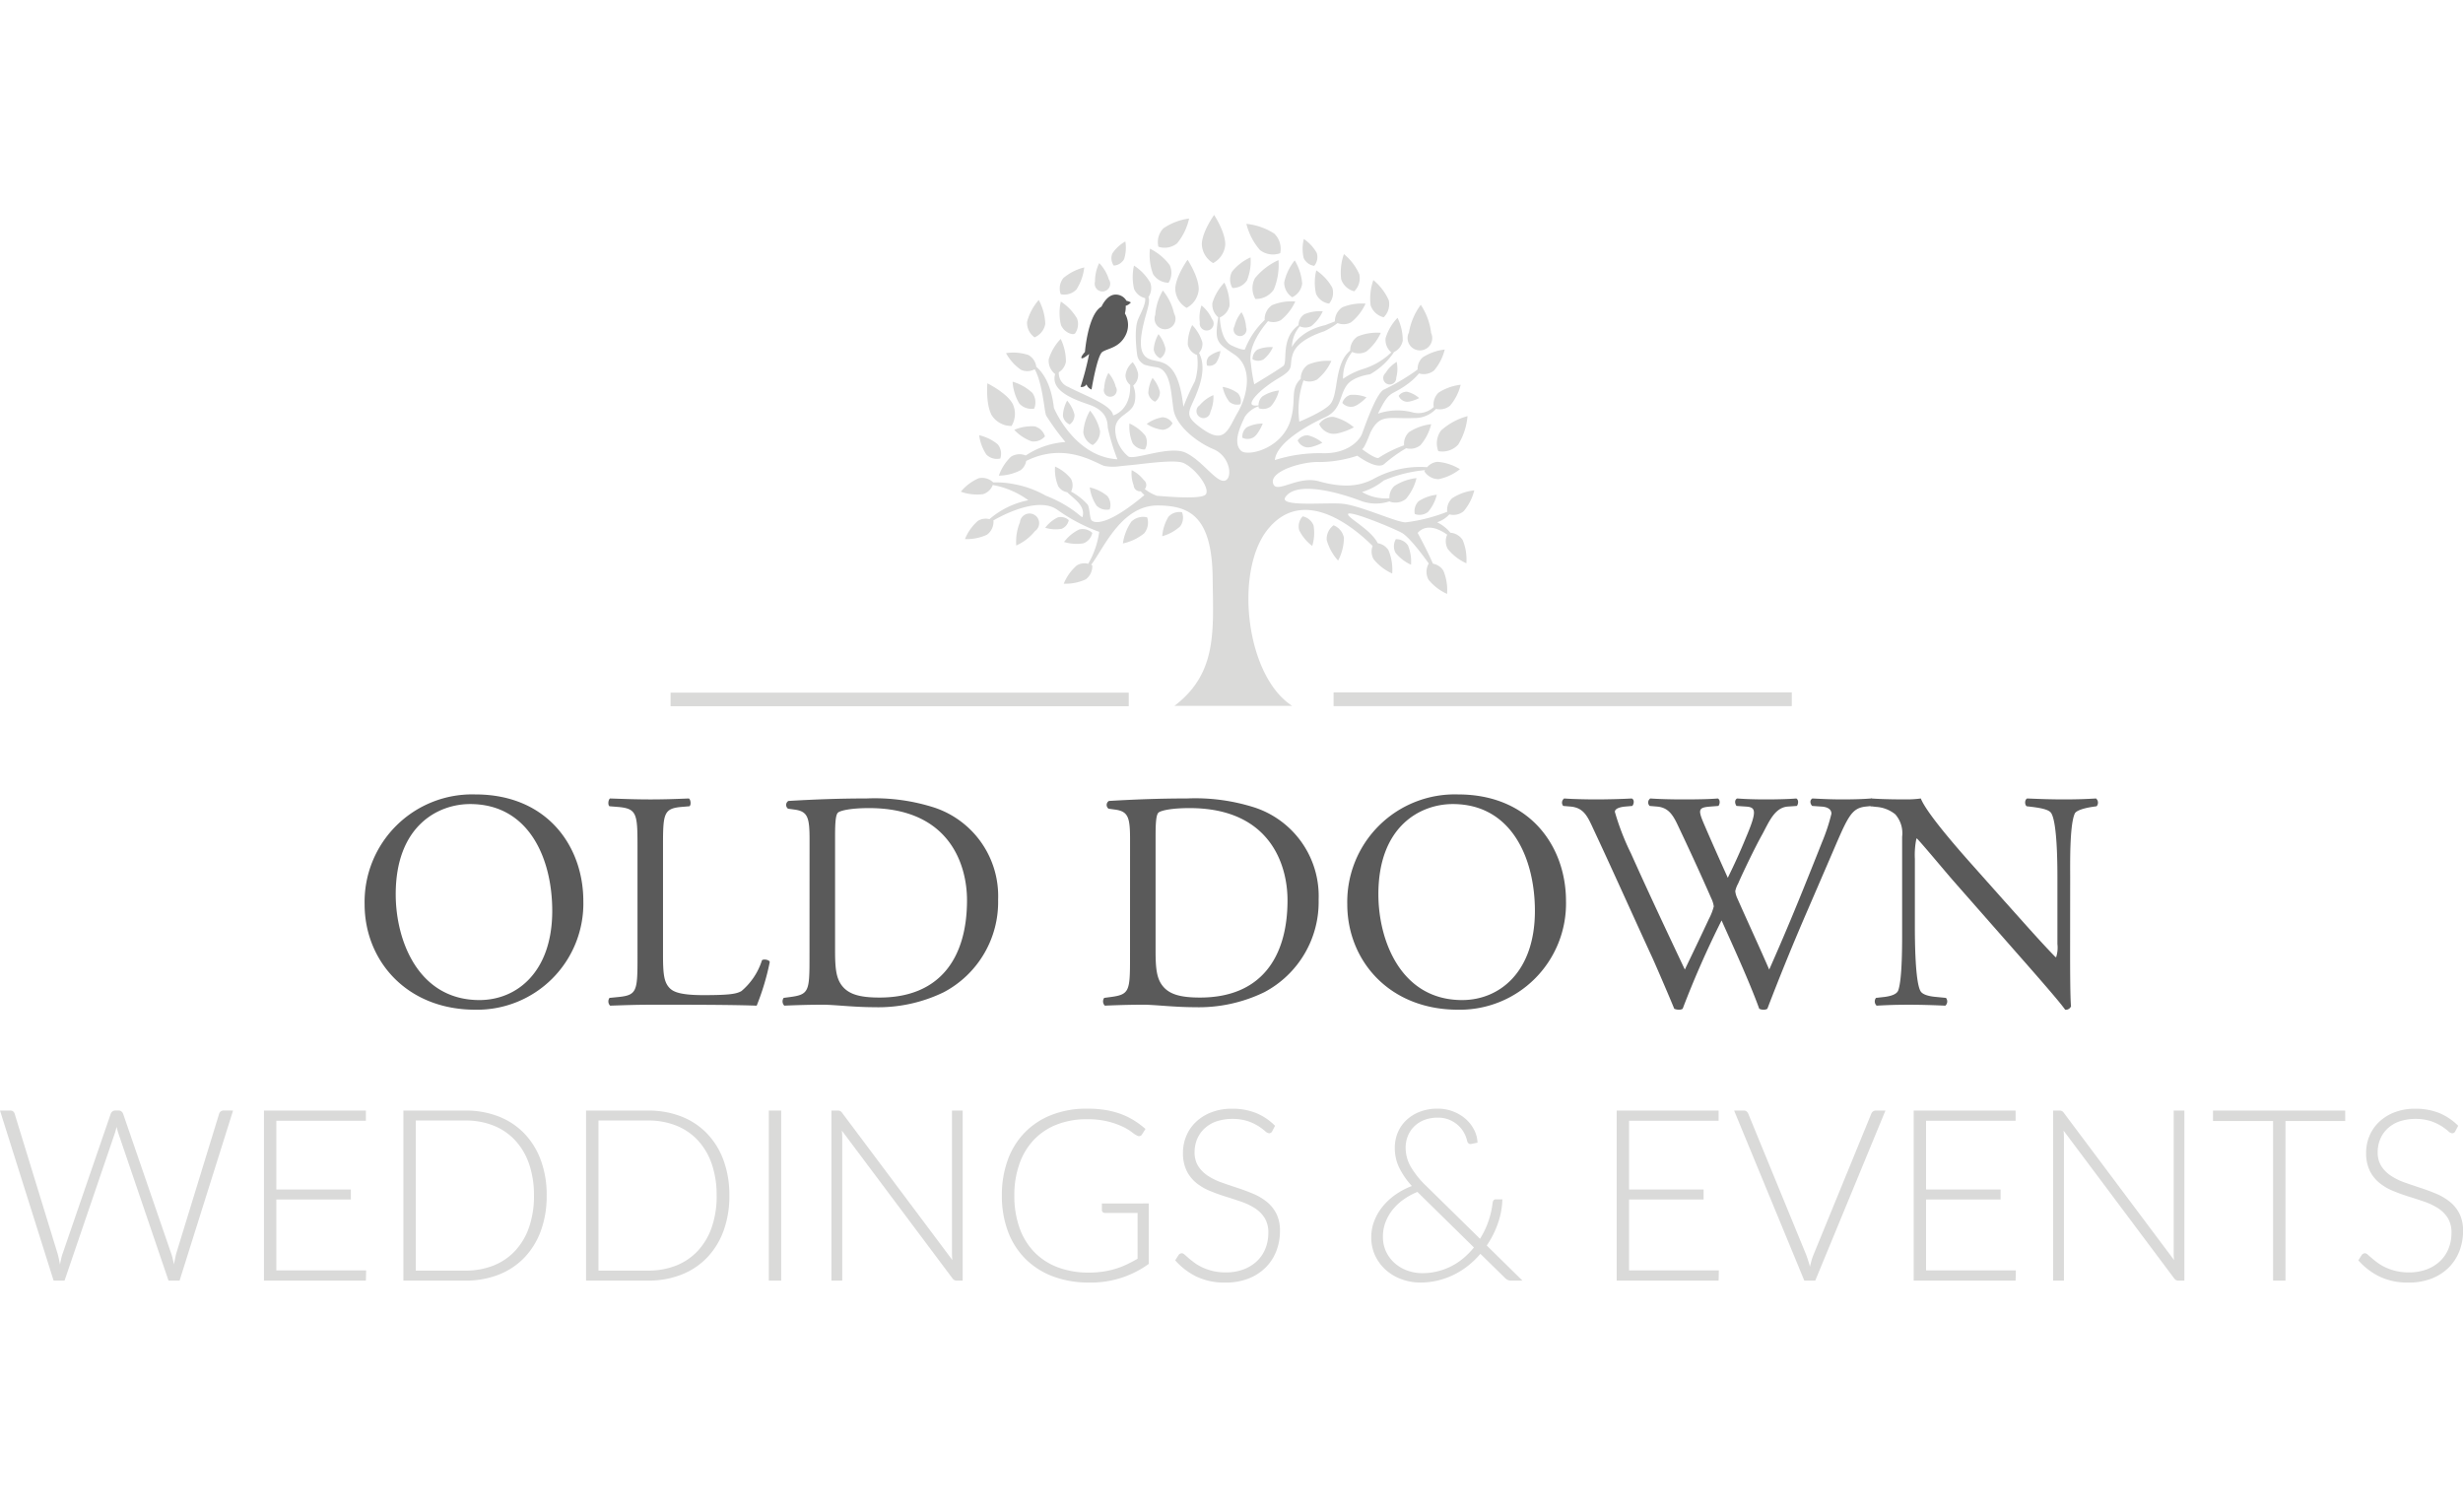 <svg id="OLD_DOWN_WEDDINGS_EVENTS" data-name="OLD DOWN WEDDINGS &amp; EVENTS" xmlns="http://www.w3.org/2000/svg" xmlns:xlink="http://www.w3.org/1999/xlink" width="335.379" height="205.878" viewBox="0 0 335.379 205.878">
  <defs>
    <clipPath id="clip-path">
      <rect id="Rectangle_2890" data-name="Rectangle 2890" width="335.379" height="205.878" fill="#dadad9"/>
    </clipPath>
  </defs>
  <g id="Group_2068" data-name="Group 2068" clip-path="url(#clip-path)">
    <path id="Path_1312" data-name="Path 1312" d="M80.384,190.134a14.644,14.644,0,0,1,15.083-14.957c9.788,0,14.7,7.075,14.7,14.532a14.466,14.466,0,0,1-14.7,14.788c-9.407,0-15.083-6.737-15.083-14.363m25.549.889c0-6.99-3.093-14.534-11.186-14.534-4.407,0-10.127,3.008-10.127,12.288,0,6.27,3.051,14.406,11.4,14.406,5.083,0,9.914-3.813,9.914-12.16" transform="translate(-30.736 -66.982)" fill="#5a5a5a"/>
    <path id="Path_1313" data-name="Path 1313" d="M138.091,182.549c0-4.449-.085-5.127-2.755-5.338l-1.059-.085c-.253-.169-.169-.931.085-1.06,2.372.086,3.813.129,5.507.129,1.654,0,3.095-.043,5.212-.129.256.129.34.891.086,1.06l-1.018.085c-2.5.211-2.584.889-2.584,5.338V197.3c0,2.67.127,3.771.889,4.575.464.467,1.272.976,4.617.976,3.6,0,4.491-.171,5.17-.551a9.052,9.052,0,0,0,2.8-4.2c.253-.211,1.058-.043,1.058.253a33.822,33.822,0,0,1-1.779,5.932c-2.161-.084-6.187-.127-10.55-.127h-3.9c-1.779,0-3.135.043-5.507.127a.824.824,0,0,1-.085-1.058l1.272-.127c2.457-.254,2.542-.847,2.542-5.3Z" transform="translate(-51.285 -67.321)" fill="#5a5a5a"/>
    <path id="Path_1314" data-name="Path 1314" d="M176.208,181.7c0-2.966-.211-3.858-1.989-4.111l-.935-.127a.634.634,0,0,1,.043-1.058c3.6-.214,7.035-.34,10.637-.34a26.512,26.512,0,0,1,9.32,1.272,12.7,12.7,0,0,1,8.6,12.5,13.894,13.894,0,0,1-7.415,12.624,20.436,20.436,0,0,1-9.492,2.034c-2.71,0-5.423-.338-6.906-.338-1.781,0-3.306.042-5.3.127a.818.818,0,0,1-.085-1.058l.974-.129c2.457-.338,2.541-.847,2.541-5.3Zm3.475,15.126c0,2.246.127,3.6.847,4.618.932,1.314,2.544,1.736,5.212,1.736,8.219,0,11.906-5.38,11.906-13.26,0-4.663-2.246-12.542-13.347-12.542-2.5,0-3.855.338-4.193.592s-.425,1.314-.425,3.222Z" transform="translate(-65.973 -67.322)" fill="#5a5a5a"/>
    <path id="Path_1315" data-name="Path 1315" d="M246.868,181.7c0-2.966-.211-3.858-1.989-4.111l-.934-.127a.634.634,0,0,1,.043-1.058c3.6-.214,7.035-.34,10.637-.34a26.512,26.512,0,0,1,9.32,1.272,12.7,12.7,0,0,1,8.6,12.5,13.891,13.891,0,0,1-7.415,12.624,20.436,20.436,0,0,1-9.492,2.034c-2.71,0-5.423-.338-6.906-.338-1.781,0-3.306.042-5.3.127a.818.818,0,0,1-.085-1.058l.974-.129c2.457-.338,2.541-.847,2.541-5.3Zm3.475,15.126c0,2.246.127,3.6.847,4.618.931,1.314,2.543,1.736,5.212,1.736,8.219,0,11.906-5.38,11.906-13.26,0-4.663-2.246-12.542-13.347-12.542-2.5,0-3.855.338-4.193.592s-.425,1.314-.425,3.222Z" transform="translate(-92.991 -67.322)" fill="#5a5a5a"/>
    <path id="Path_1316" data-name="Path 1316" d="M297.026,190.134a14.644,14.644,0,0,1,15.083-14.957c9.788,0,14.7,7.075,14.7,14.532a14.466,14.466,0,0,1-14.7,14.788c-9.407,0-15.083-6.737-15.083-14.363m25.549.889c0-6.99-3.092-14.534-11.186-14.534-4.407,0-10.127,3.008-10.127,12.288,0,6.27,3.05,14.406,11.4,14.406,5.085,0,9.914-3.813,9.914-12.16" transform="translate(-113.572 -66.982)" fill="#5a5a5a"/>
    <path id="Path_1317" data-name="Path 1317" d="M344.533,177.085a.7.7,0,0,1,.127-1.016c1.145.085,3.051.127,4.365.127,1.187,0,3.348-.042,4.831-.127.38.127.338.72.085,1.016l-.976.085c-.889.085-1.4.34-1.4.72a33.964,33.964,0,0,0,2.2,5.679c2.372,5.3,4.871,10.592,7.328,15.8,1.018-2.118,2.161-4.491,3.264-6.863a7.762,7.762,0,0,0,.678-1.737,3.629,3.629,0,0,0-.34-1.1c-1.483-3.39-3.05-6.779-4.66-10.169-.636-1.314-1.272-2.2-2.713-2.33l-1.016-.085a.654.654,0,0,1,.085-1.016c1.23.085,2.839.127,4.533.127,2.119,0,3.687-.042,4.66-.127.3.127.34.678.087,1.016l-1.1.085c-1.652.127-1.694.425-.889,2.33.889,2.077,2.077,4.747,3.262,7.373.8-1.652,1.568-3.262,2.5-5.549,1.526-3.6,1.312-4.069-.042-4.154l-1.272-.085c-.3-.425-.211-.889.084-1.016,1.143.085,2.415.127,3.982.127,1.4,0,3.1-.042,4.069-.127.3.127.338.678.084,1.016l-1.229.085c-1.779.127-2.542,2.034-3.473,3.771-.892,1.568-2.671,5.254-3.306,6.737a3.455,3.455,0,0,0-.38,1.018,3.235,3.235,0,0,0,.3,1.016c1.441,3.262,2.924,6.441,4.322,9.66,1.314-2.966,2.584-5.932,3.813-8.94.847-2.034,3.092-7.669,3.388-8.431a25.62,25.62,0,0,0,1.272-3.858c0-.592-.507-.932-1.4-.974l-1.227-.085c-.34-.382-.3-.847.042-1.016,1.61.085,2.753.127,4.066.127,1.61,0,2.839-.042,3.94-.127.34.127.382.678.087,1.016l-.8.085c-2.119.214-2.5,1.483-5.043,7.373l-3.092,7.161c-1.866,4.322-3.56,8.473-5.3,13.007a.914.914,0,0,1-.51.127,1.352,1.352,0,0,1-.594-.127c-1.356-3.771-3.813-9.067-5.127-12.033a130.483,130.483,0,0,0-5.3,12.033.9.9,0,0,1-.51.127,1.715,1.715,0,0,1-.636-.127c-.721-1.778-2.372-5.591-2.921-6.821-2.713-5.89-5.341-11.78-8.094-17.669-.8-1.737-1.314-2.882-3.095-3.05Z" transform="translate(-131.675 -67.323)" fill="#5a5a5a"/>
    <path id="Path_1318" data-name="Path 1318" d="M439.459,196.956c0,1.272,0,6.315.127,7.415a.764.764,0,0,1-.8.467c-.507-.721-1.736-2.2-5.423-6.4l-9.83-11.186c-1.145-1.314-4.027-4.787-4.916-5.721h-.085a10.792,10.792,0,0,0-.211,2.755v9.239c0,1.989.042,7.5.763,8.769.253.468,1.1.721,2.161.805l1.311.128a.772.772,0,0,1-.084,1.059c-1.905-.085-3.388-.127-4.958-.127-1.779,0-2.921.042-4.4.127a.781.781,0,0,1-.085-1.059l1.143-.128c.974-.127,1.652-.38,1.866-.847.591-1.525.549-6.695.549-8.727V181.279a3.889,3.889,0,0,0-.932-3.051,4.588,4.588,0,0,0-2.626-1.016l-.72-.086a.739.739,0,0,1,.082-1.059c1.781.127,4.026.127,4.789.127a13.724,13.724,0,0,0,1.95-.127c.847,2.161,5.848,7.753,7.246,9.323l4.109,4.617c2.923,3.262,5,5.634,6.99,7.669h.085a4.211,4.211,0,0,0,.172-1.778v-9.067c0-1.992-.043-7.5-.847-8.772-.256-.382-.934-.636-2.628-.847l-.721-.086c-.3-.253-.253-.931.085-1.059,1.95.085,3.391.127,5,.127,1.821,0,2.924-.043,4.365-.127a.746.746,0,0,1,.085,1.059l-.594.086c-1.356.211-2.2.549-2.372.889-.721,1.526-.636,6.779-.636,8.73Z" transform="translate(-157.579 -67.322)" fill="#5a5a5a"/>
    <path id="Path_1319" data-name="Path 1319" d="M147.84,152.731h62.387v1.849H147.84" transform="translate(-56.529 -58.399)" fill="#dadad9"/>
    <path id="Path_1320" data-name="Path 1320" d="M356.4,154.547H294.01v-1.875H356.4" transform="translate(-112.419 -58.377)" fill="#dadad9"/>
    <path id="Path_1321" data-name="Path 1321" d="M278.509,94.967a5.389,5.389,0,0,0-1.83-1.445,3.861,3.861,0,0,0,1.668-1.073,2.2,2.2,0,0,0,1.941-.422,6.949,6.949,0,0,0,1.453-2.851,6.883,6.883,0,0,0-3.013,1.075,2.182,2.182,0,0,0-.671,1.844,23.129,23.129,0,0,1-5.571,1.427c-.934.188-6.063-2.208-8.572-2.509-2.079-.248-8.8.479-7.9-.9,1.413-2.164,6.737-.821,10.067.413a5.941,5.941,0,0,0,4.144.141l.007.04a2.293,2.293,0,0,0,2.191-.352,6.894,6.894,0,0,0,1.453-2.849,6.9,6.9,0,0,0-3.01,1.075,2.119,2.119,0,0,0-.681,1.671,6.368,6.368,0,0,1-3.729-.849,8.7,8.7,0,0,0,2.957-1.572,18.806,18.806,0,0,1,5.622-1.411,1.353,1.353,0,0,0-.089.164,2.3,2.3,0,0,0,1.942,1.068,6.92,6.92,0,0,0,2.9-1.359,6.867,6.867,0,0,0-3.036-1,2.05,2.05,0,0,0-1.427.732,13.1,13.1,0,0,0-7.07,1.469c-2.17,1.235-4.538,1.321-7.673.448-2.957-.824-5.878,1.873-6.252.225s4.118-2.957,6.362-2.847a16.9,16.9,0,0,0,5.129-.861s2.732,2.06,3.705,1.086a20.279,20.279,0,0,1,2.941-2.109,2.2,2.2,0,0,0,1.954-.418,6.924,6.924,0,0,0,1.45-2.851,6.906,6.906,0,0,0-3.01,1.075,2.169,2.169,0,0,0-.676,1.8,16.336,16.336,0,0,0-3.482,1.718c-.486.15-2.246-1.2-2.246-1.2.3,0,1.124-2.211,1.124-2.211,1.309-2.694,2.471-1.873,5.951-2.02a3.969,3.969,0,0,0,3.005-1.251,2.175,2.175,0,0,0,1.9-.43,6.916,6.916,0,0,0,1.453-2.851,6.916,6.916,0,0,0-3.013,1.075,2.221,2.221,0,0,0-.659,1.957,3.043,3.043,0,0,1-2.912.713,8.226,8.226,0,0,0-4.677.188c1.607-3.294,1.647-2.321,3.89-3.931a8.649,8.649,0,0,0,1.694-1.548,2.232,2.232,0,0,0,2.051-.4,6.93,6.93,0,0,0,1.455-2.852,6.894,6.894,0,0,0-3.013,1.077,2.112,2.112,0,0,0-.681,1.643,29.213,29.213,0,0,1-4.538,2.713c-1.122.413-2.769,5.427-3.07,6.139s-1.833,2.658-5.39,2.546a19.987,19.987,0,0,0-6.439.936c.225-2.4,4.533-4.776,6.852-5.841,2.257-1.037,1.9-3,2.994-4.416.9-1.162,3.107-1.422,3.107-1.422a9.566,9.566,0,0,0,3.278-3.036A2.164,2.164,0,0,0,272,68.8a6.9,6.9,0,0,0-.709-3.121,6.89,6.89,0,0,0-1.624,2.755,2.242,2.242,0,0,0,.777,1.955,9.539,9.539,0,0,1-3.915,2.281,10.193,10.193,0,0,0-2.656,1.311,5.583,5.583,0,0,1,1.241-3.651,2.174,2.174,0,0,0,1.945-.075,6.935,6.935,0,0,0,1.955-2.534,6.922,6.922,0,0,0-3.161.5,2.268,2.268,0,0,0-1.011,1.922c-2.264,1.868-1.514,6.035-2.766,7.354-.988,1.039-4.156,2.323-4.156,2.323a12.129,12.129,0,0,1,.57-5.622,2.139,2.139,0,0,0,1.842-.112,6.917,6.917,0,0,0,1.952-2.537,6.9,6.9,0,0,0-3.159.5,2.278,2.278,0,0,0-1.014,1.938c-1.488,1.406-.582,2.851-1.354,5.531-1.159,4.043-5.913,5.092-6.774,4.266-1.166-1.115-.089-3.32.523-4.642a3.763,3.763,0,0,1,1.863-1.415,1.769,1.769,0,0,0,.033.262,1.729,1.729,0,0,0,1.65-.265,5.209,5.209,0,0,0,1.1-2.149,5.181,5.181,0,0,0-2.269.812,1.589,1.589,0,0,0-.514,1.211c-.455.065-.938.063-.96-.251-.037-.6,1.462-2.135,3.745-3.482s1.272-1.572,1.908-3.332,3.276-2.7,4.268-3.031a10.275,10.275,0,0,0,1.8-1.108,2.137,2.137,0,0,0,1.849-.112,6.908,6.908,0,0,0,1.954-2.534,6.919,6.919,0,0,0-3.16.5,2.271,2.271,0,0,0-1.012,1.917c-.68.27-1.316.511-1.316.511-3.52.786-4.531,2.994-4.531,2.994a4.433,4.433,0,0,1,1.072-2.839,1.742,1.742,0,0,0,1.582-.04,5.5,5.5,0,0,0,1.543-2,5.447,5.447,0,0,0-2.5.4,1.772,1.772,0,0,0-.8,1.488c-2.495,1.8-1.443,5.063-2.063,5.545-.671.526-3.966,2.509-3.966,2.509a22.2,22.2,0,0,1-.45-2.809c-.451-2.178,1.283-4.58,2.328-5.792a2.1,2.1,0,0,0,1.753-.145,6.918,6.918,0,0,0,1.954-2.534,6.872,6.872,0,0,0-3.158.5,2.3,2.3,0,0,0-1.014,1.975s.017.007.038.019a10.981,10.981,0,0,0-2.724,4.029s-.188.223-1.795-.523c-1.227-.57-1.551-2.548-1.631-3.823a2.234,2.234,0,0,0,1.335-1.624,6.878,6.878,0,0,0-.708-3.118,6.907,6.907,0,0,0-1.626,2.755,2.246,2.246,0,0,0,.8,1.969c-.545,3.356-.174,3.454,2.208,5.075,2.584,1.76,1.76,5.616.45,7.861s-1.722,4.454-4.793,2.283-1.572-2.283-.411-5.988c.711-2.272.326-3.656-.08-4.388A1.8,1.8,0,0,0,244.712,69a5.845,5.845,0,0,0-1.38-2.337,5.87,5.87,0,0,0-.6,2.649,1.952,1.952,0,0,0,1.237,1.422l.021-.016a8.079,8.079,0,0,1-.288,3.6,32.672,32.672,0,0,0-1.572,3.482c-.712-6.552-2.994-5.951-4.454-6.439s-1.661-2.039-.9-5.128c.361-1.471.887-2.757.591-3.367a2.2,2.2,0,0,0,.249-1.988,6.91,6.91,0,0,0-2.208-2.312,6.93,6.93,0,0,0,.019,3.2,2.177,2.177,0,0,0,1.5,1.234c.117.84-.72,2.234-1.009,3.006-.5,1.333-.169,4.059-.091,4.642,0,.009.007.016.009.025a1.7,1.7,0,0,0,.35.876,2.806,2.806,0,0,0,.51.439.59.59,0,0,0,.153.082,9.744,9.744,0,0,0,1.616.338c1.978.3,1.976,3.581,2.321,5.763.335,2.135,3.032,4.381,5.428,5.393s2.658,4.118,1.5,4.306-2.989-2.736-5.277-3.82c-2.135-1.011-6.887,1.012-7.786.523a4.889,4.889,0,0,1-1.8-3.705c.04-1.983,2.138-1.989,2.621-3.592a3.792,3.792,0,0,0-.171-2.366,1.906,1.906,0,0,0,.661-1.659,3.992,3.992,0,0,0-.728-1.53,2.691,2.691,0,0,0-.988,1.8,1.727,1.727,0,0,0,.645,1.3c.085,3.565-2.332,4.151-2.332,4.151-.112-1.422-4.069-2.795-6.092-3.879a2.025,2.025,0,0,1-1.3-2,2.091,2.091,0,0,0,.967-1.419,6.892,6.892,0,0,0-.708-3.121,6.914,6.914,0,0,0-1.626,2.755,2.284,2.284,0,0,0,.871,2.032c-.65,2.211,2.288,3.372,4.566,4.142,2.433.823,2.565,2.281,2.6,3.159a27.571,27.571,0,0,0,1.312,4.306c-5.92-.364-8.649-7-8.649-7-.359-3.219-1.485-4.82-2.4-5.6a2.112,2.112,0,0,0-1.084-1.608,6.579,6.579,0,0,0-3.036-.253,6.59,6.59,0,0,0,2.034,2.269,2.082,2.082,0,0,0,1.872-.075c1.1,1.962,1.308,5.81,1.563,6.312a32.371,32.371,0,0,0,2.621,3.6,11.107,11.107,0,0,0-5.407,1.839,2.135,2.135,0,0,0-2.018.174,6.551,6.551,0,0,0-1.638,2.567,6.565,6.565,0,0,0,2.954-.741,1.945,1.945,0,0,0,.763-1.256c5.218-2.6,9.285.193,10.62.673a6.434,6.434,0,0,0,2.117.043l1.967-.2c2.672-.3,5.777-.7,6.774-.216,1.685.821,3.555,3.405,2.994,4.228s-6.139.225-6.627.225a5.679,5.679,0,0,1-1.788-1.007.047.047,0,0,1-.014-.012c-.082-.122-.162-.232-.239-.338a.329.329,0,0,1-.3.223h-.014a.34.34,0,0,1-.186.026,3.438,3.438,0,0,0,.8,1c-5.354,4.491-6.936,3.736-7.2,3.438s-.239-1.666-.526-2.135a8.331,8.331,0,0,0-2.264-1.776,1.89,1.89,0,0,0-.023-1.758,5.85,5.85,0,0,0-2.156-1.654,5.846,5.846,0,0,0,.434,2.684,1.791,1.791,0,0,0,1.22.812c.96.967,2.511,1.823,2.081,3.377-.059.211-1.413-1.507-5.02-2.917a13.577,13.577,0,0,0-4.191-1.537,12.405,12.405,0,0,0-2.94-.256,2.158,2.158,0,0,0-1.986-.571,6.547,6.547,0,0,0-2.433,1.833,6.575,6.575,0,0,0,3.029.335,2.066,2.066,0,0,0,1.324-1.248,11.741,11.741,0,0,1,4.841,2.076,11.5,11.5,0,0,0-5.294,2.579,2,2,0,0,0-1.57.23,6.566,6.566,0,0,0-1.765,2.482,6.605,6.605,0,0,0,2.989-.591,2.2,2.2,0,0,0,.892-1.92l-.033-.017c2.466-1.41,6.4-3,8.635-1.53a23.741,23.741,0,0,0,5.8,3.072,11.889,11.889,0,0,1-1.5,4.352,1.968,1.968,0,0,0-1.563.23,6.532,6.532,0,0,0-1.767,2.48,6.571,6.571,0,0,0,2.989-.591,2.2,2.2,0,0,0,.892-1.917,1.648,1.648,0,0,0-.153-.07c1.7-2.178,4.092-8.142,9.149-8.079,4.207.054,7.307,1.41,7.4,9.884.078,7.187.662,12.95-5.212,17.414h16.046c-6.378-4.1-7.905-18.437-3.3-24.078,4.9-6,11.826-.117,14.248,2.295a2.116,2.116,0,0,0,.129,1.8,6.917,6.917,0,0,0,2.534,1.952,6.888,6.888,0,0,0-.5-3.159,2.1,2.1,0,0,0-1.469-.967c-.894-1.828-4.076-3.431-4.045-3.949.038-.636,6.291,1.947,7.338,2.546.957.547,2.6,2.7,3.656,4.163a2.264,2.264,0,0,0-.044,2.194,6.919,6.919,0,0,0,2.537,1.952,6.892,6.892,0,0,0-.5-3.159,2.088,2.088,0,0,0-1.427-.957c-.716-1.7-2.081-4.193-2.081-4.193,1.211-1.326,2.9-.558,4.025.241a2.165,2.165,0,0,0,.077,1.943,6.892,6.892,0,0,0,2.534,1.955,6.892,6.892,0,0,0-.5-3.159,2.158,2.158,0,0,0-1.645-1" transform="translate(-80.994 -22.394)" fill="#dadad9"/>
    <path id="Path_1322" data-name="Path 1322" d="M235.678,70.865a2.229,2.229,0,0,0,.293-2.053,6.906,6.906,0,0,0-2.211-2.312,6.907,6.907,0,0,0,.021,3.2,2.136,2.136,0,0,0,1.408,1.208.78.78,0,0,0,.488-.042" transform="translate(-89.308 -25.427)" fill="#dadad9"/>
    <path id="Path_1323" data-name="Path 1323" d="M255.253,76.979a1.573,1.573,0,0,0,.7-1.337A4.714,4.714,0,0,0,255,73.685a4.725,4.725,0,0,0-.648,2.081,1.566,1.566,0,0,0,.9,1.213" transform="translate(-97.254 -28.175)" fill="#dadad9"/>
    <path id="Path_1324" data-name="Path 1324" d="M256.18,57.06a7.5,7.5,0,0,0-2.68-2.225,7.514,7.514,0,0,0,.42,3.457,2.51,2.51,0,0,0,2.11,1.18,2.511,2.511,0,0,0,.15-2.412" transform="translate(-96.914 -20.967)" fill="#dadad9"/>
    <path id="Path_1325" data-name="Path 1325" d="M257.256,67.2a7.535,7.535,0,0,0-1.532-3.13,7.541,7.541,0,0,0-1.035,3.327,1.428,1.428,0,1,0,2.567-.2" transform="translate(-97.382 -24.5)" fill="#dadad9"/>
    <path id="Path_1326" data-name="Path 1326" d="M254.942,92.012a5.006,5.006,0,0,0-2.131.908,5.007,5.007,0,0,0,2.173.8,1.671,1.671,0,0,0,1.34-.887,1.668,1.668,0,0,0-1.382-.824" transform="translate(-96.666 -35.182)" fill="#dadad9"/>
    <path id="Path_1327" data-name="Path 1327" d="M286.843,113.861a2,2,0,0,0-.476,1.875,6.027,6.027,0,0,0,1.779,2.152,6.012,6.012,0,0,0,.183-2.786,2.006,2.006,0,0,0-1.485-1.241" transform="translate(-109.465 -43.536)" fill="#dadad9"/>
    <path id="Path_1328" data-name="Path 1328" d="M248.993,93.381a5.849,5.849,0,0,0,.434,2.684,1.951,1.951,0,0,0,1.68.854,1.956,1.956,0,0,0,.042-1.886,5.86,5.86,0,0,0-2.156-1.652" transform="translate(-95.202 -35.706)" fill="#dadad9"/>
    <path id="Path_1329" data-name="Path 1329" d="M259.526,48.186a8.105,8.105,0,0,0-3.5,1.333,2.7,2.7,0,0,0-.685,2.506,2.692,2.692,0,0,0,2.555-.466,8.07,8.07,0,0,0,1.629-3.373" transform="translate(-97.607 -18.425)" fill="#dadad9"/>
    <path id="Path_1330" data-name="Path 1330" d="M243.282,60.227a5.539,5.539,0,0,0-1.309-2.217,5.562,5.562,0,0,0-.573,2.513,1.056,1.056,0,1,0,1.882-.3" transform="translate(-92.295 -22.181)" fill="#dadad9"/>
    <path id="Path_1331" data-name="Path 1331" d="M233.77,62.619a2.3,2.3,0,0,0,2.128-.634,6.931,6.931,0,0,0,1.072-3.013,6.925,6.925,0,0,0-2.851,1.455,2.3,2.3,0,0,0-.35,2.191" transform="translate(-89.333 -22.549)" fill="#dadad9"/>
    <path id="Path_1332" data-name="Path 1332" d="M227.446,71.237a2.429,2.429,0,0,0,1.457-1.83,7.271,7.271,0,0,0-.889-3.255,7.316,7.316,0,0,0-1.589,2.978,2.428,2.428,0,0,0,1.021,2.107" transform="translate(-86.572 -25.294)" fill="#dadad9"/>
    <path id="Path_1333" data-name="Path 1333" d="M260.65,63.833a3.11,3.11,0,0,0,1.65-2.506c.033-1.7-1.518-4.05-1.518-4.05s-1.643,2.288-1.676,3.984a3.1,3.1,0,0,0,1.544,2.572" transform="translate(-99.073 -21.901)" fill="#dadad9"/>
    <path id="Path_1334" data-name="Path 1334" d="M246.748,55.644a5.193,5.193,0,0,0,.167-2.4,5.187,5.187,0,0,0-1.767,1.631,1.727,1.727,0,0,0,.19,1.656,1.725,1.725,0,0,0,1.41-.889" transform="translate(-93.681 -20.359)" fill="#dadad9"/>
    <path id="Path_1335" data-name="Path 1335" d="M274.781,49.359a8.673,8.673,0,0,0,1.852,3.572,2.888,2.888,0,0,0,2.757.424,2.891,2.891,0,0,0-.81-2.67,8.681,8.681,0,0,0-3.8-1.326" transform="translate(-105.067 -18.873)" fill="#dadad9"/>
    <path id="Path_1336" data-name="Path 1336" d="M276.446,59.834a2.916,2.916,0,0,0,.068,2.813,2.91,2.91,0,0,0,2.506-1.281,8.737,8.737,0,0,0,.64-4.008,8.773,8.773,0,0,0-3.215,2.475" transform="translate(-105.572 -21.932)" fill="#dadad9"/>
    <path id="Path_1337" data-name="Path 1337" d="M272.153,70.761a.882.882,0,1,0,1.584.138,4.641,4.641,0,0,0-.621-2.062,4.664,4.664,0,0,0-.962,1.924" transform="translate(-104.06 -26.321)" fill="#dadad9"/>
    <path id="Path_1338" data-name="Path 1338" d="M273.976,56.748a6.876,6.876,0,0,0-2.534,1.952,2.3,2.3,0,0,0,.054,2.217,2.3,2.3,0,0,0,1.976-1.009,6.9,6.9,0,0,0,.5-3.161" transform="translate(-103.686 -21.698)" fill="#dadad9"/>
    <path id="Path_1339" data-name="Path 1339" d="M289.094,54.6a5.577,5.577,0,0,0-1.758-1.9,5.555,5.555,0,0,0-.023,2.585,1.86,1.86,0,0,0,1.436,1.072,1.852,1.852,0,0,0,.345-1.76" transform="translate(-109.798 -20.151)" fill="#dadad9"/>
    <path id="Path_1340" data-name="Path 1340" d="M291.805,64.141a2.3,2.3,0,0,0,.425-2.178,6.917,6.917,0,0,0-2.173-2.346,6.9,6.9,0,0,0-.031,3.2,2.3,2.3,0,0,0,1.779,1.325" transform="translate(-110.822 -22.795)" fill="#dadad9"/>
    <path id="Path_1341" data-name="Path 1341" d="M264.705,67.348a5.035,5.035,0,0,0-.235,2.307.95.95,0,1,0,1.647-.469,5,5,0,0,0-1.413-1.837" transform="translate(-101.097 -25.752)" fill="#dadad9"/>
    <path id="Path_1342" data-name="Path 1342" d="M284.213,62.438a2.383,2.383,0,0,0,1.354-1.858,7.137,7.137,0,0,0-1.014-3.159,7.17,7.17,0,0,0-1.432,2.99,2.389,2.389,0,0,0,1.091,2.027" transform="translate(-108.254 -21.956)" fill="#dadad9"/>
    <path id="Path_1343" data-name="Path 1343" d="M266.635,47.394s-1.642,2.288-1.677,3.984A3.107,3.107,0,0,0,266.5,53.95a3.11,3.11,0,0,0,1.65-2.506c.033-1.7-1.516-4.05-1.516-4.05" transform="translate(-101.31 -18.122)" fill="#dadad9"/>
    <path id="Path_1344" data-name="Path 1344" d="M254.079,86.568a1.54,1.54,0,0,0,.652-1.34,4.618,4.618,0,0,0-1-1.9,4.653,4.653,0,0,0-.577,2.072,1.542,1.542,0,0,0,.927,1.169" transform="translate(-96.793 -31.861)" fill="#dadad9"/>
    <path id="Path_1345" data-name="Path 1345" d="M267.277,79.064A3.824,3.824,0,0,0,267.9,77.4a3.833,3.833,0,0,0-1.592.777,1.274,1.274,0,0,0-.219,1.211,1.276,1.276,0,0,0,1.185-.329" transform="translate(-101.719 -29.597)" fill="#dadad9"/>
    <path id="Path_1346" data-name="Path 1346" d="M264.363,88.508a.95.95,0,1,0,1.455.9,5,5,0,0,0,.409-2.278,4.981,4.981,0,0,0-1.863,1.375" transform="translate(-101.003 -33.317)" fill="#dadad9"/>
    <path id="Path_1347" data-name="Path 1347" d="M225.943,85.7a6.694,6.694,0,0,0-2.7-1.532,6.687,6.687,0,0,0,.91,2.966,2.227,2.227,0,0,0,2.032.7,2.229,2.229,0,0,0-.246-2.135" transform="translate(-85.362 -32.184)" fill="#dadad9"/>
    <path id="Path_1348" data-name="Path 1348" d="M305.385,81.322a.885.885,0,1,0,1.464.634,4.669,4.669,0,0,0,.063-2.159,4.641,4.641,0,0,0-1.527,1.525" transform="translate(-116.728 -30.512)" fill="#dadad9"/>
    <path id="Path_1349" data-name="Path 1349" d="M290.825,92.89a2.245,2.245,0,0,0,1.72,1.321,2.887,2.887,0,0,0,.784-.044,8.544,8.544,0,0,0,2.22-.831,6.758,6.758,0,0,0-2.786-1.424,2.251,2.251,0,0,0-1.938.978" transform="translate(-111.201 -35.141)" fill="#dadad9"/>
    <path id="Path_1350" data-name="Path 1350" d="M299.224,87.382a4.819,4.819,0,0,0-2.2-.333,1.611,1.611,0,0,0-1.086,1.1,1.6,1.6,0,0,0,1.46.5,2.071,2.071,0,0,0,.518-.209,5.983,5.983,0,0,0,1.312-1.063" transform="translate(-113.155 -33.268)" fill="#dadad9"/>
    <path id="Path_1351" data-name="Path 1351" d="M303.9,66.821a2.489,2.489,0,0,0,.69-2.3,7.477,7.477,0,0,0-2.1-2.762,7.448,7.448,0,0,0-.371,3.443,2.488,2.488,0,0,0,1.776,1.621" transform="translate(-115.483 -23.614)" fill="#dadad9"/>
    <path id="Path_1352" data-name="Path 1352" d="M273.9,95.33a1.6,1.6,0,0,0,1.544-.075,2.032,2.032,0,0,0,.4-.385,5.965,5.965,0,0,0,.821-1.473,4.819,4.819,0,0,0-2.168.509,1.611,1.611,0,0,0-.6,1.424" transform="translate(-104.726 -35.712)" fill="#dadad9"/>
    <path id="Path_1353" data-name="Path 1353" d="M297.409,61.088a2.489,2.489,0,0,0,.69-2.3,7.477,7.477,0,0,0-2.1-2.762,7.442,7.442,0,0,0-.371,3.443,2.493,2.493,0,0,0,1.776,1.621" transform="translate(-113.001 -21.422)" fill="#dadad9"/>
    <path id="Path_1354" data-name="Path 1354" d="M293.421,115.825a2.3,2.3,0,0,0-.934,2.013,6.932,6.932,0,0,0,1.551,2.8,6.881,6.881,0,0,0,.793-3.1,2.3,2.3,0,0,0-1.41-1.713" transform="translate(-111.831 -44.287)" fill="#dadad9"/>
    <path id="Path_1355" data-name="Path 1355" d="M311.893,111.721a1.887,1.887,0,0,0,1.8-.288,5.7,5.7,0,0,0,1.195-2.342,5.653,5.653,0,0,0-2.475.885,1.886,1.886,0,0,0-.519,1.745" transform="translate(-119.242 -41.712)" fill="#dadad9"/>
    <path id="Path_1356" data-name="Path 1356" d="M317.35,93.71a2.94,2.94,0,0,0-.382,2.816,2.938,2.938,0,0,0,2.7-.875,8.868,8.868,0,0,0,1.281-3.89,8.824,8.824,0,0,0-3.6,1.95" transform="translate(-121.12 -35.086)" fill="#dadad9"/>
    <path id="Path_1357" data-name="Path 1357" d="M307.567,118.9a1.911,1.911,0,0,0-.047,1.847,5.735,5.735,0,0,0,2.112,1.626,5.758,5.758,0,0,0-.42-2.633,1.916,1.916,0,0,0-1.645-.84" transform="translate(-117.498 -45.464)" fill="#dadad9"/>
    <path id="Path_1358" data-name="Path 1358" d="M313.647,71.054a8.854,8.854,0,0,0-1.415-3.844,8.8,8.8,0,0,0-1.61,3.764,1.679,1.679,0,1,0,3.025.08" transform="translate(-118.771 -25.699)" fill="#dadad9"/>
    <path id="Path_1359" data-name="Path 1359" d="M276.138,78.191a1.525,1.525,0,0,0,1.474.038,4.576,4.576,0,0,0,1.3-1.682,4.567,4.567,0,0,0-2.1.333,1.527,1.527,0,0,0-.673,1.312" transform="translate(-105.585 -29.265)" fill="#dadad9"/>
    <path id="Path_1360" data-name="Path 1360" d="M308.356,86.94a1.325,1.325,0,0,0,1.009.793,1.707,1.707,0,0,0,.462-.021,5.053,5.053,0,0,0,1.321-.474,3.991,3.991,0,0,0-1.64-.863,1.335,1.335,0,0,0-1.152.565" transform="translate(-117.905 -33.025)" fill="#dadad9"/>
    <path id="Path_1361" data-name="Path 1361" d="M286.086,96.68a1.6,1.6,0,0,0,1.227.941,2.15,2.15,0,0,0,.556-.033,6.088,6.088,0,0,0,1.582-.594,4.808,4.808,0,0,0-1.985-1.011,1.605,1.605,0,0,0-1.38.7" transform="translate(-109.389 -36.698)" fill="#dadad9"/>
    <path id="Path_1362" data-name="Path 1362" d="M226.573,115.751a1.311,1.311,0,1,0-2.032-1.206,6.892,6.892,0,0,0-.5,3.159,6.919,6.919,0,0,0,2.537-1.952" transform="translate(-85.659 -43.411)" fill="#dadad9"/>
    <path id="Path_1363" data-name="Path 1363" d="M232.15,114.043a4.785,4.785,0,0,0-1.713,1.413,4.8,4.8,0,0,0,2.217.148,1.6,1.6,0,0,0,.988-1.18,1.593,1.593,0,0,0-1.492-.38" transform="translate(-88.111 -43.581)" fill="#dadad9"/>
    <path id="Path_1364" data-name="Path 1364" d="M237.241,118.583a1.917,1.917,0,0,0,1.187-1.417,1.92,1.92,0,0,0-1.792-.457,5.752,5.752,0,0,0-2.054,1.7,5.734,5.734,0,0,0,2.659.179" transform="translate(-89.696 -44.596)" fill="#dadad9"/>
    <path id="Path_1365" data-name="Path 1365" d="M241.189,109.966a1.918,1.918,0,0,0,1.781.5,1.916,1.916,0,0,0-.324-1.821,5.746,5.746,0,0,0-2.393-1.171,5.775,5.775,0,0,0,.936,2.495" transform="translate(-91.864 -41.093)" fill="#dadad9"/>
    <path id="Path_1366" data-name="Path 1366" d="M216.869,98.619a2.028,2.028,0,0,0,1.884.526,2.03,2.03,0,0,0-.343-1.926,6.053,6.053,0,0,0-2.532-1.241,6.112,6.112,0,0,0,.99,2.642" transform="translate(-82.545 -36.698)" fill="#dadad9"/>
    <path id="Path_1367" data-name="Path 1367" d="M223.605,94.461a6.088,6.088,0,0,0,2.349,1.563,2.024,2.024,0,0,0,1.835-.676,2.026,2.026,0,0,0-1.4-1.361,6.085,6.085,0,0,0-2.781.474" transform="translate(-85.499 -35.92)" fill="#dadad9"/>
    <path id="Path_1368" data-name="Path 1368" d="M217.66,84.527s-.249,2.856.6,4.362a3.169,3.169,0,0,0,2.689,1.445,3.164,3.164,0,0,0,.139-3.05c-.85-1.5-3.428-2.757-3.428-2.757" transform="translate(-83.213 -32.32)" fill="#dadad9"/>
    <path id="Path_1369" data-name="Path 1369" d="M240.108,95.229a2.227,2.227,0,0,0,1-1.9,6.681,6.681,0,0,0-1.361-2.786,6.714,6.714,0,0,0-.922,2.962,2.228,2.228,0,0,0,1.281,1.727" transform="translate(-91.317 -34.62)" fill="#dadad9"/>
    <path id="Path_1370" data-name="Path 1370" d="M271.98,87.664a1.6,1.6,0,0,0-.368-1.5,4.789,4.789,0,0,0-2.058-.85,4.809,4.809,0,0,0,.915,2.032,1.607,1.607,0,0,0,1.511.319" transform="translate(-103.068 -32.621)" fill="#dadad9"/>
    <path id="Path_1371" data-name="Path 1371" d="M250.864,114.043a2.3,2.3,0,0,0-2.145.573,6.912,6.912,0,0,0-1.159,2.98,6.911,6.911,0,0,0,2.891-1.372,2.3,2.3,0,0,0,.413-2.18" transform="translate(-94.658 -43.582)" fill="#dadad9"/>
    <path id="Path_1372" data-name="Path 1372" d="M243.425,84.3a.882.882,0,1,0,1.582-.171,4.65,4.65,0,0,0-1-1.9,4.653,4.653,0,0,0-.577,2.072" transform="translate(-93.074 -31.442)" fill="#dadad9"/>
    <path id="Path_1373" data-name="Path 1373" d="M235.253,91.582a1.546,1.546,0,0,0,.652-1.342,4.63,4.63,0,0,0-1-1.9,4.664,4.664,0,0,0-.577,2.074,1.548,1.548,0,0,0,.927,1.171" transform="translate(-89.595 -33.777)" fill="#dadad9"/>
    <path id="Path_1374" data-name="Path 1374" d="M258.675,114.855a2,2,0,0,0,.246-1.92,2.006,2.006,0,0,0-1.837.608,6.023,6.023,0,0,0-.854,2.656,6.038,6.038,0,0,0,2.445-1.345" transform="translate(-97.973 -43.171)" fill="#dadad9"/>
    <path id="Path_1375" data-name="Path 1375" d="M249.759,105.754a.857.857,0,1,0,1.35-.753,4.492,4.492,0,0,0-1.622-1.321,4.531,4.531,0,0,0,.272,2.074" transform="translate(-95.388 -39.644)" fill="#dadad9"/>
    <path id="Path_1376" data-name="Path 1376" d="M239.719,77.884a1.14,1.14,0,0,1-.681-.706.783.783,0,0,1-.817.352,38.3,38.3,0,0,0,1.171-4.487s-.871.734-1.035.571.465-.842.465-.842.406-5.17,2.257-6.176c0,0,.652-1.523,1.781-1.631a1.68,1.68,0,0,1,1.619.842,1.907,1.907,0,0,1,.6.219,1.506,1.506,0,0,1-.708.462,3.2,3.2,0,0,1-.108,1.035,3.105,3.105,0,0,1,.054,3.046c-.871,1.659-2.422,1.713-3.128,2.2s-1.469,5.113-1.469,5.113" transform="translate(-91.088 -24.837)" fill="#5a5a5a"/>
    <path id="Path_1377" data-name="Path 1377" d="M31.736,244.884l-7.283,23.16H22.947l-6.842-20.1q-.131-.409-.229-.851-.1.442-.229.851l-6.858,20.1H7.3L0,244.884H1.391a.573.573,0,0,1,.606.442L7.84,264.361q.18.655.327,1.49.082-.426.164-.794a6.089,6.089,0,0,1,.2-.7l6.547-19.036a.7.7,0,0,1,.229-.311.61.61,0,0,1,.393-.131h.458a.567.567,0,0,1,.377.123.812.812,0,0,1,.229.319l6.548,19.036a6.318,6.318,0,0,1,.2.687q.09.377.172.786.082-.409.156-.778t.156-.7l5.843-19.036a.582.582,0,0,1,.221-.311.644.644,0,0,1,.4-.131Z" transform="translate(0 -93.635)" fill="#dadad9"/>
    <path id="Path_1378" data-name="Path 1378" d="M72.106,266.653l-.033,1.391H58.194V244.884H72.073v1.391H59.88v9.363H70.028V257H59.88v9.657Z" transform="translate(-22.251 -93.635)" fill="#dadad9"/>
    <path id="Path_1379" data-name="Path 1379" d="M108.443,256.456a13.715,13.715,0,0,1-.8,4.829,10.421,10.421,0,0,1-2.258,3.65,9.777,9.777,0,0,1-3.5,2.308,12.161,12.161,0,0,1-4.493.8H88.933V244.885h8.462a12.173,12.173,0,0,1,4.493.8,9.777,9.777,0,0,1,3.5,2.308,10.421,10.421,0,0,1,2.258,3.65,13.666,13.666,0,0,1,.8,4.812m-1.735,0a12.932,12.932,0,0,0-.671-4.321,9.028,9.028,0,0,0-1.9-3.208,8.122,8.122,0,0,0-2.947-2,10.137,10.137,0,0,0-3.8-.687H90.619v20.442h6.776a10.137,10.137,0,0,0,3.8-.687,8.122,8.122,0,0,0,2.947-2,9.022,9.022,0,0,0,1.9-3.208,12.982,12.982,0,0,0,.671-4.338" transform="translate(-34.005 -93.635)" fill="#dadad9"/>
    <path id="Path_1380" data-name="Path 1380" d="M148.723,256.456a13.716,13.716,0,0,1-.8,4.829,10.431,10.431,0,0,1-2.259,3.65,9.771,9.771,0,0,1-3.5,2.308,12.157,12.157,0,0,1-4.492.8h-8.462V244.885h8.462a12.17,12.17,0,0,1,4.492.8,9.771,9.771,0,0,1,3.5,2.308,10.431,10.431,0,0,1,2.259,3.65,13.667,13.667,0,0,1,.8,4.812m-1.735,0a12.932,12.932,0,0,0-.671-4.321,9.029,9.029,0,0,0-1.9-3.208,8.114,8.114,0,0,0-2.946-2,10.139,10.139,0,0,0-3.8-.687H130.9v20.442h6.776a10.139,10.139,0,0,0,3.8-.687,8.115,8.115,0,0,0,2.946-2,9.024,9.024,0,0,0,1.9-3.208,12.982,12.982,0,0,0,.671-4.338" transform="translate(-49.407 -93.635)" fill="#dadad9"/>
    <rect id="Rectangle_2889" data-name="Rectangle 2889" width="1.686" height="23.16" transform="translate(104.685 151.249)" fill="#dadad9"/>
    <path id="Path_1381" data-name="Path 1381" d="M201.173,244.884v23.16h-.786a.743.743,0,0,1-.352-.074.819.819,0,0,1-.27-.253l-15.042-20.1q.049.491.049.933v19.494H183.3v-23.16h.834a.853.853,0,0,1,.351.057.807.807,0,0,1,.271.253l15.009,20.05q-.049-.491-.049-.933V244.884Z" transform="translate(-70.088 -93.635)" fill="#dadad9"/>
    <path id="Path_1382" data-name="Path 1382" d="M240.877,257.375v8.233a13.375,13.375,0,0,1-8.119,2.537,13.688,13.688,0,0,1-4.942-.843,10.57,10.57,0,0,1-3.74-2.389,10.4,10.4,0,0,1-2.373-3.74,13.737,13.737,0,0,1-.826-4.877,13.923,13.923,0,0,1,.81-4.869,10.458,10.458,0,0,1,2.324-3.732,10.337,10.337,0,0,1,3.658-2.389,13.1,13.1,0,0,1,4.829-.843,15.5,15.5,0,0,1,2.447.18,11.343,11.343,0,0,1,2.086.532,9.777,9.777,0,0,1,1.8.867,12.232,12.232,0,0,1,1.6,1.186l-.458.72a.472.472,0,0,1-.687.18,3.307,3.307,0,0,1-.7-.458,7.17,7.17,0,0,0-1.26-.753,10.788,10.788,0,0,0-1.989-.7,11.572,11.572,0,0,0-2.889-.311,11.048,11.048,0,0,0-4.084.72,8.618,8.618,0,0,0-3.11,2.062,9.14,9.14,0,0,0-1.98,3.273,12.73,12.73,0,0,0-.7,4.337,12.977,12.977,0,0,0,.7,4.386,9.04,9.04,0,0,0,2.013,3.306,8.739,8.739,0,0,0,3.2,2.079,11.8,11.8,0,0,0,4.239.72,12.961,12.961,0,0,0,1.907-.131,12.037,12.037,0,0,0,1.669-.369,11.02,11.02,0,0,0,1.539-.589q.745-.352,1.514-.794v-6.236h-4.435a.427.427,0,0,1-.3-.115.348.348,0,0,1-.123-.262v-.917Z" transform="translate(-84.455 -93.473)" fill="#dadad9"/>
    <path id="Path_1383" data-name="Path 1383" d="M272.3,247.537a.463.463,0,0,1-.426.279.941.941,0,0,1-.548-.3,7.061,7.061,0,0,0-2.341-1.35,7.187,7.187,0,0,0-4.337.049,4.616,4.616,0,0,0-1.6.981,4.165,4.165,0,0,0-.982,1.44,4.49,4.49,0,0,0-.335,1.719,3.51,3.51,0,0,0,.5,1.947,4.5,4.5,0,0,0,1.318,1.31,8.494,8.494,0,0,0,1.858.908q1.039.369,2.136.728t2.136.794a7.731,7.731,0,0,1,1.858,1.088,5,5,0,0,1,1.317,1.612,5.114,5.114,0,0,1,.5,2.382,7.5,7.5,0,0,1-.5,2.742A6.4,6.4,0,0,1,271.4,266.1a6.8,6.8,0,0,1-2.324,1.5,8.442,8.442,0,0,1-3.143.548,8.879,8.879,0,0,1-3.944-.81,9.3,9.3,0,0,1-2.9-2.218l.458-.72a.577.577,0,0,1,.459-.246.654.654,0,0,1,.376.2q.23.2.556.483t.786.622a6.416,6.416,0,0,0,1.064.622,7.513,7.513,0,0,0,1.39.483,7.381,7.381,0,0,0,1.784.2,6.765,6.765,0,0,0,2.455-.418,5.37,5.37,0,0,0,1.825-1.138,4.812,4.812,0,0,0,1.138-1.71,5.707,5.707,0,0,0,.392-2.119,3.741,3.741,0,0,0-.5-2.022,4.3,4.3,0,0,0-1.318-1.326,8.518,8.518,0,0,0-1.858-.892q-1.039-.359-2.136-.7t-2.136-.77a7.38,7.38,0,0,1-1.858-1.088,4.994,4.994,0,0,1-1.317-1.653,5.472,5.472,0,0,1-.5-2.48,5.856,5.856,0,0,1,.442-2.242,5.574,5.574,0,0,1,1.293-1.907,6.349,6.349,0,0,1,2.1-1.326,7.671,7.671,0,0,1,2.856-.5,8.645,8.645,0,0,1,3.232.573,7.754,7.754,0,0,1,2.611,1.752Z" transform="translate(-99.066 -93.473)" fill="#dadad9"/>
    <path id="Path_1384" data-name="Path 1384" d="M322.9,267.882h-1.456a1.49,1.49,0,0,1-.483-.065,1.3,1.3,0,0,1-.434-.295l-3.356-3.29a11.75,11.75,0,0,1-1.6,1.563,10.908,10.908,0,0,1-1.915,1.236,10.451,10.451,0,0,1-2.21.818,10.155,10.155,0,0,1-2.471.295,7.44,7.44,0,0,1-2.422-.409,6.582,6.582,0,0,1-2.136-1.2,6.106,6.106,0,0,1-1.522-1.948,5.761,5.761,0,0,1-.581-2.627,6.052,6.052,0,0,1,.426-2.251,7.328,7.328,0,0,1,1.162-1.964,8.638,8.638,0,0,1,1.751-1.6A9.969,9.969,0,0,1,307.841,255a10.779,10.779,0,0,1-1.751-2.553,6.148,6.148,0,0,1-.573-2.635,5.322,5.322,0,0,1,.417-2.12A4.989,4.989,0,0,1,307.121,246a5.572,5.572,0,0,1,1.842-1.129,6.686,6.686,0,0,1,2.4-.409,5.766,5.766,0,0,1,2.078.376,5.628,5.628,0,0,1,1.71,1.015,5,5,0,0,1,1.162,1.482,4.131,4.131,0,0,1,.467,1.759l-.884.18a.4.4,0,0,1-.3-.057.6.6,0,0,1-.22-.319,4.035,4.035,0,0,0-.353-1,3.883,3.883,0,0,0-.761-1.048,4.2,4.2,0,0,0-1.211-.826,3.955,3.955,0,0,0-1.685-.336,5.026,5.026,0,0,0-1.784.3,4.017,4.017,0,0,0-1.375.851,3.874,3.874,0,0,0-.892,1.3,4.189,4.189,0,0,0-.319,1.653,5.179,5.179,0,0,0,.688,2.57A12.067,12.067,0,0,0,309.806,255l7.316,7.185a11.541,11.541,0,0,0,1.162-2.447,11.829,11.829,0,0,0,.556-2.464.694.694,0,0,1,.132-.335.352.352,0,0,1,.294-.123h.9a10.741,10.741,0,0,1-.573,3.167,12.483,12.483,0,0,1-1.555,3.118Zm-14.3-12.079a9.251,9.251,0,0,0-1.957,1.08,7.238,7.238,0,0,0-1.481,1.424,6.23,6.23,0,0,0-.933,1.686,5.41,5.41,0,0,0-.327,1.866,4.7,4.7,0,0,0,.483,2.193,4.893,4.893,0,0,0,1.252,1.563,5.3,5.3,0,0,0,1.711.941,5.883,5.883,0,0,0,1.857.311,8.667,8.667,0,0,0,5.729-2.1,10.6,10.6,0,0,0,1.358-1.4l-7.512-7.381Z" transform="translate(-115.592 -93.473)" fill="#dadad9"/>
    <path id="Path_1385" data-name="Path 1385" d="M370.334,266.653l-.033,1.391h-13.88V244.884H370.3v1.391H358.107v9.363h10.148V257H358.107v9.657Z" transform="translate(-136.283 -93.635)" fill="#dadad9"/>
    <path id="Path_1386" data-name="Path 1386" d="M402.918,244.884l-9.559,23.16h-1.49l-9.558-23.16h1.325a.569.569,0,0,1,.377.123.819.819,0,0,1,.229.319l7.888,19.216c.088.24.175.5.263.769s.169.551.245.834q.1-.425.212-.834a7.1,7.1,0,0,1,.263-.769l7.872-19.216a.705.705,0,0,1,.229-.311.611.611,0,0,1,.393-.131Z" transform="translate(-146.182 -93.635)" fill="#dadad9"/>
    <path id="Path_1387" data-name="Path 1387" d="M435.814,266.653l-.033,1.391H421.9V244.884h13.879v1.391H423.587v9.363h10.148V257H423.587v9.657Z" transform="translate(-161.321 -93.635)" fill="#dadad9"/>
    <path id="Path_1388" data-name="Path 1388" d="M470.514,244.884v23.16h-.786a.743.743,0,0,1-.352-.074.825.825,0,0,1-.27-.253l-15.041-20.1c.033.327.048.638.048.933v19.494h-1.472v-23.16h.834a.854.854,0,0,1,.352.057.812.812,0,0,1,.271.253l15.009,20.05q-.049-.491-.049-.933V244.884Z" transform="translate(-173.074 -93.635)" fill="#dadad9"/>
    <path id="Path_1389" data-name="Path 1389" d="M505.889,246.308h-8.134v21.736h-1.686V246.308h-8.184v-1.424h18Z" transform="translate(-186.55 -93.635)" fill="#dadad9"/>
    <path id="Path_1390" data-name="Path 1390" d="M533.132,247.537a.463.463,0,0,1-.426.279.941.941,0,0,1-.548-.3,7.06,7.06,0,0,0-2.341-1.35,7.187,7.187,0,0,0-4.337.049,4.616,4.616,0,0,0-1.6.981,4.165,4.165,0,0,0-.982,1.44,4.49,4.49,0,0,0-.335,1.719,3.51,3.51,0,0,0,.5,1.947,4.5,4.5,0,0,0,1.318,1.31,8.492,8.492,0,0,0,1.858.908q1.039.369,2.136.728t2.136.794a7.732,7.732,0,0,1,1.858,1.088,5,5,0,0,1,1.317,1.612,5.113,5.113,0,0,1,.5,2.382,7.5,7.5,0,0,1-.5,2.742,6.4,6.4,0,0,1-1.448,2.234,6.8,6.8,0,0,1-2.324,1.5,8.442,8.442,0,0,1-3.143.548,8.879,8.879,0,0,1-3.944-.81,9.305,9.305,0,0,1-2.9-2.218l.458-.72a.577.577,0,0,1,.459-.246.654.654,0,0,1,.376.2q.23.2.557.483t.786.622a6.419,6.419,0,0,0,1.064.622,7.516,7.516,0,0,0,1.39.483,7.38,7.38,0,0,0,1.784.2,6.765,6.765,0,0,0,2.455-.418,5.369,5.369,0,0,0,1.825-1.138,4.812,4.812,0,0,0,1.138-1.71,5.707,5.707,0,0,0,.392-2.119,3.741,3.741,0,0,0-.5-2.022,4.3,4.3,0,0,0-1.318-1.326,8.518,8.518,0,0,0-1.858-.892q-1.04-.359-2.136-.7t-2.136-.77a7.382,7.382,0,0,1-1.858-1.088,5,5,0,0,1-1.317-1.653,5.471,5.471,0,0,1-.5-2.48,5.856,5.856,0,0,1,.442-2.242,5.574,5.574,0,0,1,1.293-1.907,6.35,6.35,0,0,1,2.1-1.326,7.671,7.671,0,0,1,2.856-.5,8.644,8.644,0,0,1,3.232.573,7.754,7.754,0,0,1,2.611,1.752Z" transform="translate(-198.8 -93.473)" fill="#dadad9"/>
  </g>
</svg>
